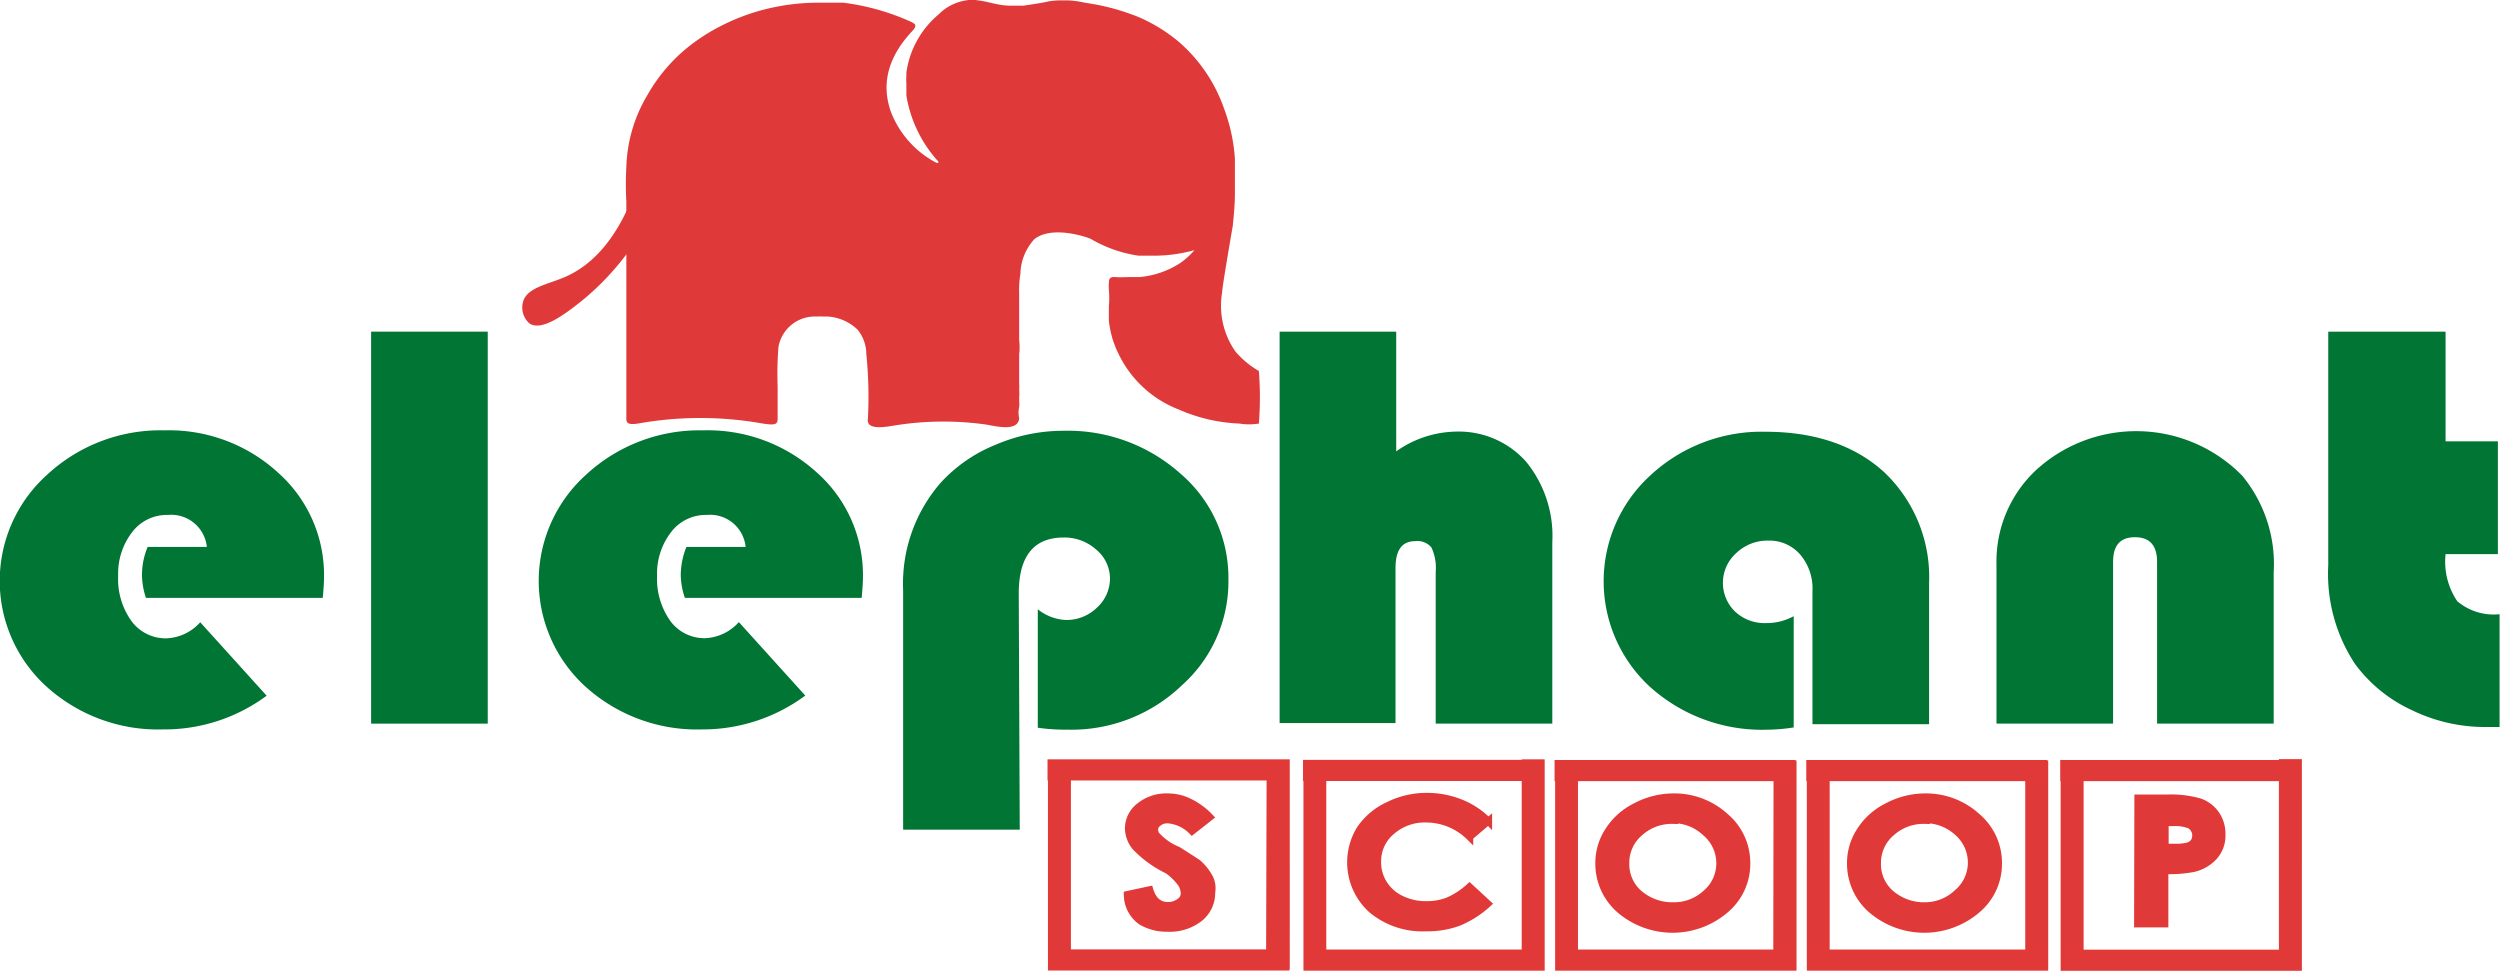 <svg xmlns="http://www.w3.org/2000/svg" id="Layer_1" data-name="Layer 1" viewBox="0 0 177.3 68.9"><defs><style>.cls-1,.cls-3{fill:#e03939;}.cls-2{fill:#007534;}.cls-3{stroke:#e13938;stroke-miterlimit:10;stroke-width:0.5px;}</style></defs><path class="cls-1" d="M90.86,24.24a5.66,5.66,0,0,0,.94,4.16,6.25,6.25,0,0,0,1.67,1.39,24.45,24.45,0,0,1,0,3.73h0a4.2,4.2,0,0,1-1.37,0,11.85,11.85,0,0,1-4.32-1,7.89,7.89,0,0,1-4.29-4,6.73,6.73,0,0,1-.66-2.34c0-.14,0-.3,0-.47v-.47a7,7,0,0,0,0-1.23,3.22,3.22,0,0,1,0-.44c0-.33.08-.47.47-.44s.66,0,1,0h.71a6.34,6.34,0,0,0,2.89-1,5.49,5.49,0,0,0,1-.91,10.8,10.8,0,0,1-3.2.39h-.22l-.33,0-.24,0a9.37,9.37,0,0,1-3.35-1.18c-.18-.1-2.71-1-4,0a3.73,3.73,0,0,0-1,2.46,6.72,6.72,0,0,0-.09,1.39c0,.21,0,.42,0,.63s0,.47,0,.7,0,.68,0,1,0,.69,0,1a4.14,4.14,0,0,1,0,1c0,.18,0,.36,0,.54s0,.41,0,.61,0,.29,0,.43,0,.3,0,.45a3.7,3.7,0,0,1,0,.48,3.37,3.37,0,0,1,0,.56,2.64,2.64,0,0,1,0,.29,1.45,1.45,0,0,1,0,.37,1.85,1.85,0,0,0,0,.81.66.66,0,0,1-.14.36c-.42.47-1.54.2-2.2.08a21.78,21.78,0,0,0-6.53.07c-.44.07-1.52.28-1.8-.13a.44.44,0,0,1-.06-.32,29.84,29.84,0,0,0-.11-4.61A2.76,2.76,0,0,0,65,26.85a3.37,3.37,0,0,0-2.08-.92c-.12,0-.25,0-.4,0a2.33,2.33,0,0,0-.4,0,2.62,2.62,0,0,0-2.72,2.14,24.14,24.14,0,0,0-.06,2.82c0,.75,0,1.5,0,2.26,0,.43-.14.52-1.16.35a25.07,25.07,0,0,0-8.64,0c-1,.18-.93-.13-.93-.49V17.79a22.76,22.76,0,0,1,0-2.48,10.52,10.52,0,0,1,1.49-5.08,11.84,11.84,0,0,1,3-3.5,13.69,13.69,0,0,1,1.27-.88,14.92,14.92,0,0,1,4-1.69A15.67,15.67,0,0,1,62,3.67l1.11,0,.43,0,.45,0a16.68,16.68,0,0,1,4.75,1.33c.39.18.51.28.16.67-1.57,1.67-2.3,3.58-1.52,5.76a6.87,6.87,0,0,0,3.21,3.59c.08,0,.19.07.14-.09a9.13,9.13,0,0,1-2.26-4.68c0-.13,0-.27,0-.42l0-.4V9.39a3.13,3.13,0,0,1,0-.52l0-.24A6.55,6.55,0,0,1,70.76,4.5a3.46,3.46,0,0,1,2-1,1.84,1.84,0,0,1,.74,0c.75.08,1.45.36,2.22.38l.69,0h.37l.67-.1.67-.11.49-.1a5.6,5.6,0,0,1,.65-.06l.7,0a7.58,7.58,0,0,1,.76.08l.51.1a15.93,15.93,0,0,1,3.71,1,11.5,11.5,0,0,1,2.89,1.79A11.07,11.07,0,0,1,91,11.18a12.47,12.47,0,0,1,.77,3.56c0,.75,0,1.55,0,2.39s-.07,1.54-.14,2.24v.06C91.11,22.44,90.87,23.94,90.86,24.24Z" transform="translate(-4.19 -3.48)"></path><path class="cls-1" d="M48.83,18c-1.36,3.07-3,4.36-4.3,5s-3,.8-3.26,1.94a1.5,1.5,0,0,0,.46,1.47c.89.63,2.64-.75,3.59-1.49a19,19,0,0,0,5.09-6.3" transform="translate(-4.19 -3.48)"></path><path class="cls-2" d="M27.08,45.88H14.54a5.25,5.25,0,0,1-.28-1.61,5.17,5.17,0,0,1,.4-2h4.2A2.54,2.54,0,0,0,16.09,40a3.08,3.08,0,0,0-2.52,1.21,4.8,4.8,0,0,0-1,3.11,5.09,5.09,0,0,0,.94,3.2A3,3,0,0,0,16,48.75a3.38,3.38,0,0,0,2.39-1.14l4.71,5.21a12.17,12.17,0,0,1-7.32,2.39,11.8,11.8,0,0,1-8.25-3,10.12,10.12,0,0,1,0-15.06A11.82,11.82,0,0,1,15.85,34a11.45,11.45,0,0,1,8.06,3,9.71,9.71,0,0,1,3.26,7.41C27.17,44.75,27.14,45.22,27.08,45.88Z" transform="translate(-4.19 -3.48)"></path><path class="cls-2" d="M38.78,27V54.8H30.51V27Z" transform="translate(-4.19 -3.48)"></path><path class="cls-2" d="M65.3,45.88H52.76a5.28,5.28,0,0,1-.29-1.61,5.36,5.36,0,0,1,.4-2h4.2A2.53,2.53,0,0,0,54.31,40a3.08,3.08,0,0,0-2.52,1.21,4.8,4.8,0,0,0-1,3.11,5.15,5.15,0,0,0,.94,3.2,3,3,0,0,0,2.47,1.22,3.4,3.4,0,0,0,2.39-1.14l4.71,5.21A12.21,12.21,0,0,1,54,55.21a11.8,11.8,0,0,1-8.25-3,10.13,10.13,0,0,1,0-15.06A11.85,11.85,0,0,1,54.07,34a11.48,11.48,0,0,1,8.06,3,9.71,9.71,0,0,1,3.26,7.41C65.39,44.75,65.36,45.22,65.3,45.88Z" transform="translate(-4.19 -3.48)"></path><path class="cls-2" d="M76.51,62.32H68.24v-17a10.89,10.89,0,0,1,2.66-7.6,10.66,10.66,0,0,1,3.88-2.69,12.19,12.19,0,0,1,4.83-1,12,12,0,0,1,8.31,3.05,9.72,9.72,0,0,1,3.39,7.5A9.87,9.87,0,0,1,88,52.09a11.3,11.3,0,0,1-8,3.14c-.5,0-1.23,0-2.21-.14v-8.4a3.45,3.45,0,0,0,2,.76,3.1,3.1,0,0,0,2.2-.88,2.79,2.79,0,0,0,.92-2.08,2.67,2.67,0,0,0-1-2.05,3.35,3.35,0,0,0-2.28-.84q-3.2,0-3.19,4Z" transform="translate(-4.19 -3.48)"></path><path class="cls-2" d="M103.21,27v8.49a7.55,7.55,0,0,1,4.2-1.4,6.39,6.39,0,0,1,5,2.12,8.32,8.32,0,0,1,1.87,5.72V54.8h-8.27V44.06a3.46,3.46,0,0,0-.3-1.75,1.29,1.29,0,0,0-1.16-.45c-.93,0-1.39.63-1.39,1.9v11H94.94V27Z" transform="translate(-4.19 -3.48)"></path><path class="cls-2" d="M131.4,47.18v7.89a12.74,12.74,0,0,1-1.85.16,11.88,11.88,0,0,1-8.3-3,10.17,10.17,0,0,1,0-15.05,11.57,11.57,0,0,1,8.15-3.08c3.56,0,6.38,1,8.43,2.88A10.25,10.25,0,0,1,141,44.84v10h-8.27V45.39a3.71,3.71,0,0,0-.86-2.57,2.89,2.89,0,0,0-2.28-1,3.2,3.2,0,0,0-2.26.88,2.83,2.83,0,0,0-.09,4.15,3.05,3.05,0,0,0,2.19.82A4,4,0,0,0,131.4,47.18Z" transform="translate(-4.19 -3.48)"></path><path class="cls-2" d="M165.44,54.8h-8.27V43.33c0-1.17-.52-1.75-1.57-1.75s-1.55.58-1.55,1.75V54.8h-8.27V43.47a8.87,8.87,0,0,1,2.85-6.69,10.52,10.52,0,0,1,14.58.44,9.84,9.84,0,0,1,2.23,6.86Z" transform="translate(-4.19 -3.48)"></path><path class="cls-2" d="M177.63,27v7.78h3.71v8h-3.71a5,5,0,0,0,.83,3.34,4,4,0,0,0,3,.92v8l-.95,0a11.9,11.9,0,0,1-5.3-1.21,10.37,10.37,0,0,1-4-3.26,11.59,11.59,0,0,1-1.9-7V27Z" transform="translate(-4.19 -3.48)"></path><path class="cls-3" d="M95.31,57.58v1H78.73v-1Zm-16.55,0h1.13V71.87H78.76ZM95.37,71.06v1H78.76v-1ZM90,61.43l-1.27,1A2.69,2.69,0,0,0,87,61.62a1,1,0,0,0-.61.18.72.72,0,0,0-.31.4.89.89,0,0,0,.07.45,4.11,4.11,0,0,0,1.57,1.12c.78.49,1.25.8,1.43.92A3.83,3.83,0,0,1,90,65.78a1.71,1.71,0,0,1,.12,1,2.27,2.27,0,0,1-.86,1.82,3.42,3.42,0,0,1-2.24.71,3.6,3.6,0,0,1-1.88-.47,2.34,2.34,0,0,1-1-1.92l1.59-.34c.22.74.65,1.12,1.28,1.12a1.33,1.33,0,0,0,.83-.26.71.71,0,0,0,.34-.58,1.46,1.46,0,0,0-.18-.66,4,4,0,0,0-1-1,7.88,7.88,0,0,1-2.3-1.67,2.15,2.15,0,0,1-.48-1.29,2,2,0,0,1,.8-1.59A3,3,0,0,1,87,60a3.42,3.42,0,0,1,1.44.31A5.13,5.13,0,0,1,90,61.43Zm4.27-3.85h1.14V72H94.23Z" transform="translate(-4.19 -3.48)"></path><path class="cls-3" d="M113.43,57.62v1H96.85v-1Zm-16.55,0H98V71.92H96.88Zm16.61,13.45v1H96.88v-1Zm-3.73-9.37-1.34,1.14a4.41,4.41,0,0,0-3.09-1.28,3.56,3.56,0,0,0-2.44.87,2.75,2.75,0,0,0-1,2.15,2.81,2.81,0,0,0,.44,1.58,2.94,2.94,0,0,0,1.24,1.09,4,4,0,0,0,1.78.39,4.17,4.17,0,0,0,1.53-.27,5.56,5.56,0,0,0,1.53-1l1.3,1.2a7.07,7.07,0,0,1-2.11,1.34,6.43,6.43,0,0,1-2.27.37A5.63,5.63,0,0,1,101.48,68a4.51,4.51,0,0,1-.82-5.74,4.9,4.9,0,0,1,2-1.67,6.09,6.09,0,0,1,2.74-.63,6.39,6.39,0,0,1,2.41.47A5.68,5.68,0,0,1,109.76,61.74Zm2.6-4.12h1.13V72.05h-1.13Z" transform="translate(-4.19 -3.48)"></path><path class="cls-3" d="M131.27,57.63v1H114.69v-1Zm-16.54,0h1.12V71.92h-1.12Zm16.6,13.44v1h-16.6v-1ZM122.84,60a5.35,5.35,0,0,1,3.68,1.37,4.3,4.3,0,0,1,1.55,3.34,4.24,4.24,0,0,1-1.53,3.3,5.76,5.76,0,0,1-7.46,0,4.33,4.33,0,0,1-1.5-3.29,4.18,4.18,0,0,1,.7-2.35,4.82,4.82,0,0,1,1.92-1.7A5.71,5.71,0,0,1,122.84,60Zm0,1.66a3.39,3.39,0,0,0-2.35.86,2.8,2.8,0,0,0-1,2.19,2.75,2.75,0,0,0,1.2,2.34,3.59,3.59,0,0,0,2.15.67,3.33,3.33,0,0,0,2.32-.87,2.79,2.79,0,0,0,1-2.15,2.83,2.83,0,0,0-1-2.16A3.37,3.37,0,0,0,122.82,61.61Zm7.38-4h1.13V72.05H130.2Z" transform="translate(-4.19 -3.48)"></path><path class="cls-3" d="M149.12,57.63v1H132.54v-1Zm-16.54,0h1.12V71.92h-1.12Zm16.6,13.44v1h-16.6v-1ZM140.69,60a5.35,5.35,0,0,1,3.68,1.37,4.3,4.3,0,0,1,1.55,3.34,4.24,4.24,0,0,1-1.53,3.3,5.76,5.76,0,0,1-7.46,0,4.33,4.33,0,0,1-1.5-3.29,4.18,4.18,0,0,1,.7-2.35,4.82,4.82,0,0,1,1.92-1.7A5.71,5.71,0,0,1,140.69,60Zm0,1.66a3.39,3.39,0,0,0-2.35.86,2.8,2.8,0,0,0-1,2.19,2.75,2.75,0,0,0,1.2,2.34,3.59,3.59,0,0,0,2.15.67A3.33,3.33,0,0,0,143,66.8a2.79,2.79,0,0,0,1-2.15,2.83,2.83,0,0,0-1-2.16A3.39,3.39,0,0,0,140.67,61.61Zm7.38-4h1.13V72.05h-1.13Z" transform="translate(-4.19 -3.48)"></path><path class="cls-3" d="M167.13,57.63v1H150.55v-1Zm-16.55,0h1.13V71.93h-1.13Zm16.61,13.45v1H150.58v-1Zm-11.38-11h2a7.54,7.54,0,0,1,2.39.27,2.37,2.37,0,0,1,1.15.88,2.45,2.45,0,0,1,.42,1.44,2.23,2.23,0,0,1-.55,1.55,2.87,2.87,0,0,1-1.5.86,9.18,9.18,0,0,1-2,.14v3.78h-1.93Zm1.93,3.49h.61a3.76,3.76,0,0,0,1-.09.83.83,0,0,0,.44-.3A.86.86,0,0,0,159.5,62a2.84,2.84,0,0,0-1.22-.18h-.54Zm8.32-6h1.13V72.06h-1.13Z" transform="translate(-4.19 -3.48)"></path></svg>